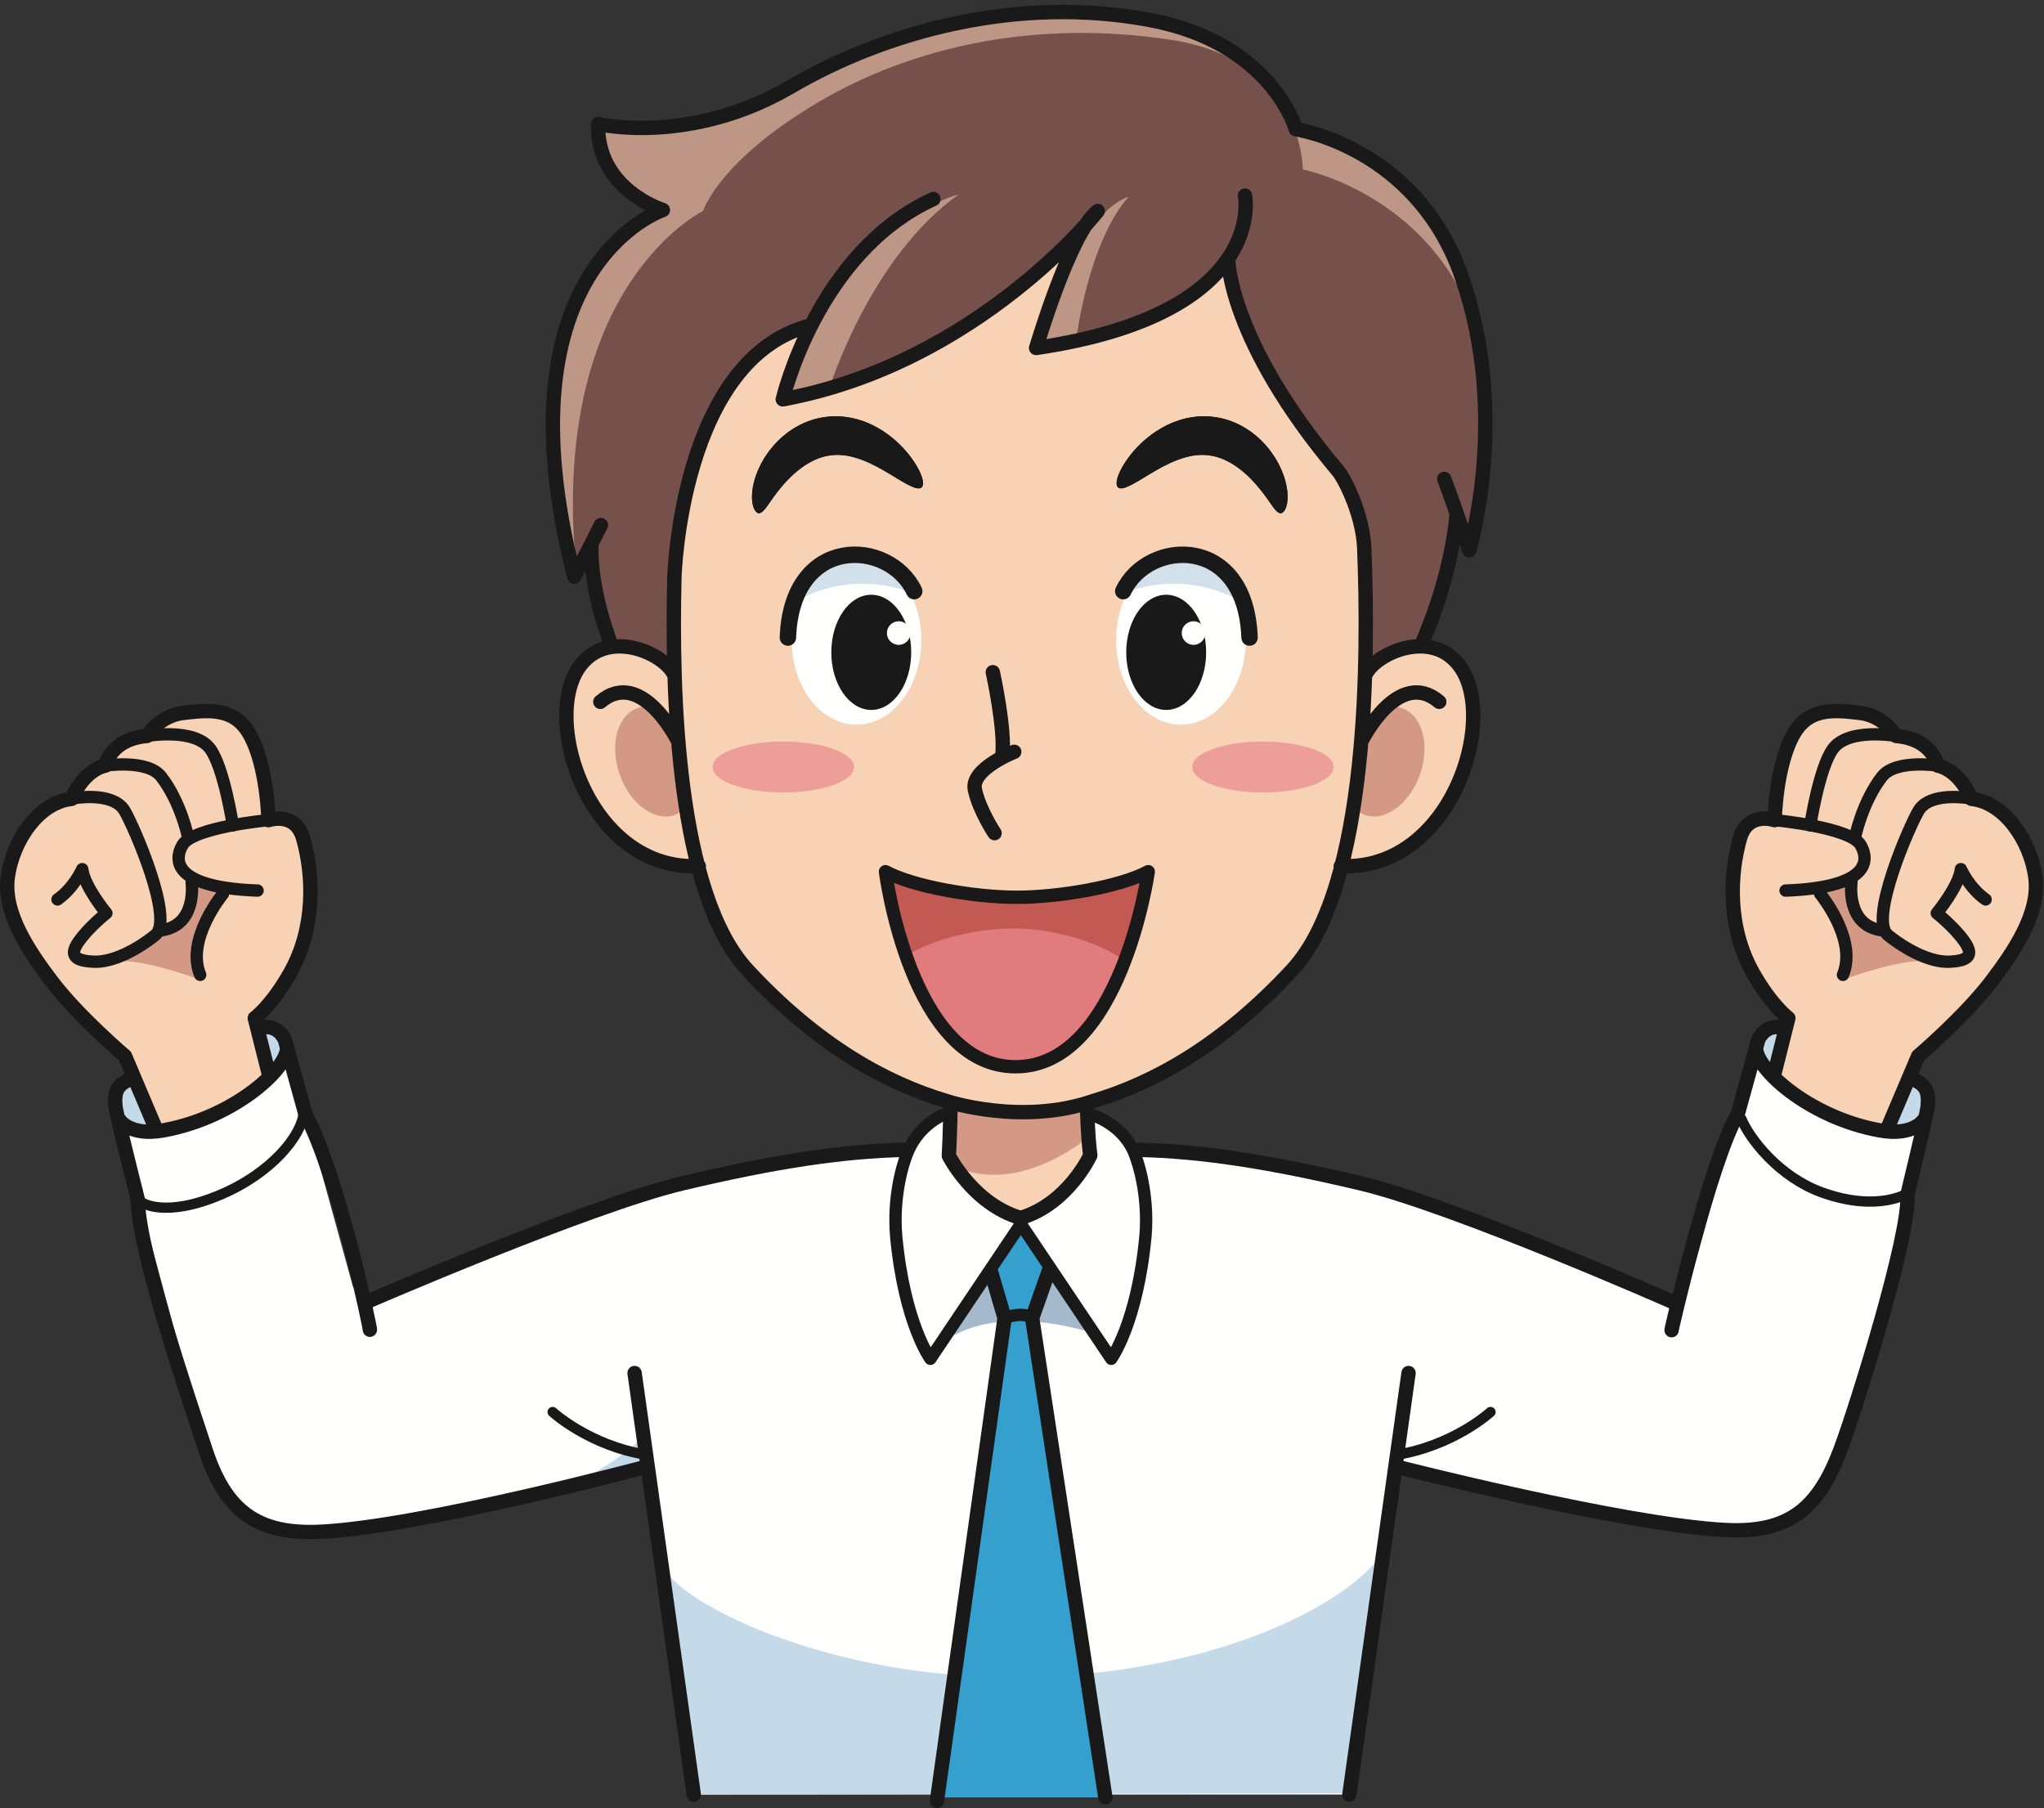 <?xml version="1.0" encoding="UTF-8"?>
<!DOCTYPE svg PUBLIC "-//W3C//DTD SVG 1.1//EN" "http://www.w3.org/Graphics/SVG/1.1/DTD/svg11.dtd">
<svg version="1.1" xmlns="http://www.w3.org/2000/svg" xmlns:xlink="http://www.w3.org/1999/xlink" x="0" y="0" width="199" height="176" viewBox="0, 0, 199, 176">
  <rect x="0" y="0" width="199" height="176" fill="#333333" stroke="none"/>
  <g id="Layer_1">
    <path d="M130.707,174.685 L135.192,144.465 L135.666,142.768 C135.666,142.768 156.416,147.935 167.541,148.935 C173.763,149.494 177.646,145.826 179.541,139.81 C181.666,133.06 187.45,108.771 187.464,107.922 C187.647,106.117 187.073,105.725 185.749,105.091 L173.618,100.31 C171.655,99.686 170.977,101.424 170.977,101.424 C170.977,101.424 166.554,117.392 164.374,125.352 L163.968,127.061 C163.968,127.061 141.937,117.352 132.79,115.185 C123.512,112.987 116.749,111.977 110.374,111.914 L108.062,109.914 L105.687,108.664 L92.062,108.727 L90.249,109.977 L88.874,111.914 C82.499,111.977 75.736,112.987 66.458,115.185 C57.312,117.352 35.368,126.855 35.368,126.855 L34.337,125.152 C32.158,117.193 27.734,101.218 27.734,101.218 C27.734,101.218 27.056,99.48 25.093,100.104 L12.962,104.885 C11.638,105.519 11.063,105.911 11.247,107.716 C11.26,108.565 18.375,134.466 19.747,139.843 C21.306,145.955 25.201,149.72 31.417,149.103 C40.788,148.172 62.957,142.768 62.957,142.768 L63.329,144.485 L67.541,174.685" fill="#FFFFFE"/>
    <path d="M134.374,151.56 C129.749,157.31 116.03,163.268 98.577,163.268 C81.124,163.268 67.749,156.685 65.16,153.352 L67.541,174.685 L130.874,174.56 C130.874,174.56 132.624,160.185 134.374,151.56" fill="#C5DAE8"/>
    <g>
      <path d="M105.861,112.843 C105.871,110.95 105.636,106.444 105.636,106.444 L92.512,106.444 C92.512,106.444 92.401,111.2 92.441,112.51 C92.441,112.51 94.059,118.449 99.406,118.449 C104.752,118.449 105.861,112.843 105.861,112.843" fill="#F8D2B5"/>
      <path d="M59.326,62.272 C57.201,56.313 57.603,52.893 57.603,52.893 L55.912,56.124 C48.162,25.916 64.537,20.442 64.537,20.442 C64.537,20.442 58.055,18.442 58.233,12.067 C58.233,12.067 67.162,14.192 76.995,8.442 C86.097,3.119 99.011,-0.521 112.079,1.973 C123.87,4.223 126.162,12.582 126.162,12.582 C126.162,12.582 137.872,14.263 142.287,26.873 C147.037,40.442 143.037,53.567 143.037,53.567 L141.817,49.961 C141.817,49.961 141.557,55.313 138.535,62.416 L137.245,66.041 L61.079,67.707 L59.326,62.272" fill="#76504A"/>
      <path d="M59.495,62.796 L61.079,67.707 L63.391,67.657 L59.537,62.832 C59.528,62.83 59.51,62.809 59.495,62.796 z M142.287,26.873 C137.872,14.263 126.162,12.582 126.162,12.582 C126.162,12.582 123.87,4.223 112.079,1.973 C99.011,-0.521 86.097,3.119 76.995,8.442 C67.162,14.192 58.233,12.067 58.233,12.067 C58.055,18.442 64.537,20.442 64.537,20.442 C64.537,20.442 48.162,25.916 55.912,56.124 L56.188,55.597 C56.118,55.285 56.061,54.983 56.037,54.707 C53.662,27.707 68.446,20.537 68.446,20.537 C68.446,20.537 70.006,15.598 79.839,9.848 C88.94,4.527 100.845,1.869 113.997,3.876 C126.94,5.851 126.836,16.494 126.836,16.494 C126.836,16.494 139.128,18.878 143.603,31.559 C143.267,30.016 142.839,28.448 142.287,26.873" fill="#BE9685"/>
    </g>
    <path d="M68.037,84.31 C57.412,84.81 52.662,70.151 56.412,64.901 C59.117,61.114 64.581,63.548 65.603,65.624" fill="#F8D2B5"/>
    <path d="M65.365,71.534 C66.368,74.405 67.659,78.649 65.696,79.335 C63.731,80.021 61.327,78.25 60.325,75.379 C59.321,72.509 60.101,69.624 62.063,68.939 C64.03,68.252 64.362,68.664 65.365,71.534" fill="#D39985"/>
    <path d="M130.537,84.31 C141.162,84.81 145.912,70.151 142.162,64.901 C139.457,61.114 133.993,63.548 132.972,65.624" fill="#F8D2B5"/>
    <path d="M92.729,104.565 L105.427,104.565 L105.564,110.983 C105.564,110.983 98.745,116.689 92.37,113.273 L92.61,109.502 L92.729,104.565" fill="#D39985"/>
    <path d="M78.981,31.666 C66.287,34.817 65.662,56.124 65.662,56.124 C65.373,67.481 65.885,87.001 72.787,94.435 C79.644,101.818 86.287,105.435 92.162,107.185 C92.162,107.185 99.412,109.602 106.412,107.185 C112.287,105.435 118.931,101.818 125.787,94.435 C133.31,86.334 133.243,63.692 132.819,53.307 C132.694,50.231 131.004,46.713 130.267,45.836 C119.537,33.067 119.567,25.173 119.567,25.173 L118.058,26.989 C115.291,29.752 110.197,32.503 100.878,33.873 C100.878,33.873 104.212,22.541 106.878,20.541 C106.878,20.541 95.212,35.373 76.212,38.873 C76.212,38.873 76.81,36.302 78.36,32.945 L78.981,31.666" fill="#F8D2B5"/>
    <path d="M89.716,47.449 C89.304,47.795 88.214,47.11 86.642,46.153 C85.089,45.213 82.922,44.026 80.862,44.325 C78.789,44.57 77.008,46.24 75.947,47.56 C74.843,48.899 74.427,49.914 73.911,49.961 C73.658,49.976 73.376,49.645 73.263,48.985 C73.151,48.332 73.219,47.387 73.589,46.321 C73.96,45.256 74.62,44.048 75.72,42.94 C76.802,41.844 78.423,40.834 80.376,40.588 C82.329,40.326 84.153,40.894 85.462,41.651 C86.796,42.412 87.736,43.337 88.413,44.162 C89.753,45.837 90.099,47.133 89.716,47.449" fill="#1A1919"/>
    <path d="M108.858,47.449 C108.476,47.133 108.821,45.837 110.161,44.162 C110.838,43.337 111.778,42.412 113.112,41.651 C114.421,40.894 116.245,40.326 118.198,40.588 C120.151,40.834 121.772,41.844 122.854,42.94 C123.954,44.048 124.614,45.256 124.985,46.321 C125.355,47.387 125.423,48.332 125.311,48.985 C125.198,49.645 124.915,49.976 124.661,49.961 C124.146,49.914 123.731,48.899 122.627,47.56 C121.566,46.24 119.785,44.57 117.712,44.325 C115.652,44.026 113.485,45.213 111.933,46.153 C110.36,47.11 109.271,47.795 108.858,47.449" fill="#1A1919"/>
    <path d="M83.15,74.662 C83.15,76.033 80.066,77.143 76.263,77.143 C72.458,77.143 69.374,76.033 69.374,74.662 C69.374,73.293 72.458,72.184 76.263,72.184 C80.066,72.184 83.15,73.293 83.15,74.662" fill="#ED9E99"/>
    <path d="M129.841,74.662 C129.841,76.033 126.757,77.143 122.952,77.143 C119.147,77.143 116.063,76.033 116.063,74.662 C116.063,73.293 119.147,72.184 122.952,72.184 C126.757,72.184 129.841,73.293 129.841,74.662" fill="#ED9E99"/>
    <path d="M133.209,71.534 C132.206,74.405 130.915,78.649 132.878,79.335 C134.843,80.021 137.247,78.25 138.249,75.379 C139.253,72.509 138.474,69.624 136.511,68.939 C134.544,68.252 134.212,68.664 133.209,71.534" fill="#D39985"/>
    <path d="M93.335,18.933 C93.335,18.933 81.631,21.692 76.829,38.457 L80.795,37.659 C80.795,37.659 84.724,25.035 93.335,18.933" fill="#BE9685"/>
    <path d="M109.87,19.166 C109.87,19.166 104.842,20.211 101.495,33.541 L104.787,32.998 C104.787,32.998 105.912,23.666 109.87,19.166" fill="#BE9685"/>
    <path d="M91.266,131.092 L96.266,123.467 L102.393,123.016 L107.016,129.967 C107.016,129.967 96.891,126.217 91.266,131.092" fill="#A5B9CC"/>
    <path d="M91.221,174.967 L97.807,128.312 L96.35,123.016 L99.182,119.05 L99.932,119.05 L102.393,123.016 L100.493,128.312 L107.618,174.967" fill="#35A0CD"/>
    <path d="M62.791,139.519 L62.957,142.768 L55.124,144.852 C55.124,144.852 61.208,141.853 62.791,139.519" fill="#C5DAE8"/>
    <path d="M13.056,105.167 C13.056,105.167 11.556,105.417 11.431,106.167 C11.306,106.917 11.243,108.355 11.681,108.792 C12.118,109.23 15.181,109.667 15.181,109.667 L13.056,105.167" fill="#C5DAE8"/>
    <path d="M24.931,99.98 L26.056,104.355 C26.056,104.355 27.618,103.667 27.681,102.48 C27.743,101.292 27.993,100.48 27.056,100.167 C26.118,99.855 24.931,99.98 24.931,99.98" fill="#C5DAE8"/>
    <path d="M185.761,105.658 C185.761,105.658 187.261,105.908 187.386,106.658 C187.511,107.408 187.573,108.846 187.136,109.283 C186.698,109.721 183.636,110.158 183.636,110.158 L185.761,105.658" fill="#C5DAE8"/>
    <path d="M173.886,100.471 L172.761,104.846 C172.761,104.846 171.198,104.158 171.136,102.971 C171.073,101.783 170.823,100.971 171.761,100.658 C172.698,100.346 173.886,100.471 173.886,100.471" fill="#C5DAE8"/>
    <path d="M105.823,107.477 C105.823,107.477 105.904,110.756 106.148,112.467 C106.148,112.467 103.985,117.187 99.354,118.562 C94.722,117.187 92.379,112.508 92.379,112.508 C92.501,110.511 92.542,107.477 92.542,107.477 M107.616,174.967 L100.491,128.312 L102.166,123.56 M96.499,123.852 L97.805,128.312 L91.219,175.3" fill-opacity="0" stroke="#1A1919" stroke-width="1.4" stroke-linecap="round" stroke-linejoin="round"/>
    <path d="M99.384,119.151 L90.58,132.271 C90.58,132.271 88.06,128.835 87.254,120.378 C87.053,118.262 87.245,115.163 88.262,112.416 C89.27,109.695 91.55,108.569 92.165,108.394 M99.384,119.151 L108.189,132.271 C108.189,132.271 110.71,128.835 111.516,120.378 C111.717,118.262 111.523,115.163 110.508,112.416 C109.498,109.695 106.865,108.694 106.249,108.519" fill-opacity="0" stroke="#1A1919" stroke-width="1.2" stroke-linecap="round" stroke-linejoin="round"/>
    <path d="M89.697,62.313 C89.697,66.858 86.873,70.542 83.39,70.542 C79.905,70.542 77.079,66.858 77.079,62.313 C77.079,57.768 79.905,54.084 83.39,54.084 C86.873,54.084 89.697,57.768 89.697,62.313" fill="#FFFFFE"/>
    <path d="M88.714,63.501 C88.714,66.597 86.972,69.107 84.824,69.107 C82.676,69.107 80.935,66.597 80.935,63.501 C80.935,60.405 82.676,57.895 84.824,57.895 C86.972,57.895 88.714,60.405 88.714,63.501" fill="#1A1919"/>
    <path d="M88.646,61.624 C88.646,62.258 88.132,62.773 87.497,62.773 C86.862,62.773 86.347,62.258 86.347,61.624 C86.347,60.99 86.862,60.475 87.497,60.475 C88.132,60.475 88.646,60.99 88.646,61.624" fill="#FFFFFE"/>
    <path d="M84.008,56.821 C85.604,56.821 87.125,57.11 88.529,57.619 C87.268,55.782 85.439,54.618 83.4,54.618 C81.096,54.618 79.062,56.098 77.811,58.362 C79.637,57.387 81.75,56.821 84.008,56.821" fill="#D2E0EB"/>
    <path d="M89.007,57.543 C86.583,52.43 77.071,51.981 76.709,62.061" fill-opacity="0" stroke="#1A1919" stroke-width="1.6" stroke-linecap="round" stroke-linejoin="round"/>
    <path d="M108.665,62.313 C108.665,66.858 111.489,70.542 114.973,70.542 C118.457,70.542 121.283,66.858 121.283,62.313 C121.283,57.768 118.457,54.084 114.973,54.084 C111.489,54.084 108.665,57.768 108.665,62.313" fill="#FFFFFE"/>
    <path d="M109.648,63.501 C109.648,66.597 111.391,69.107 113.538,69.107 C115.687,69.107 117.428,66.597 117.428,63.501 C117.428,60.405 115.687,57.895 113.538,57.895 C111.391,57.895 109.648,60.405 109.648,63.501" fill="#1A1919"/>
    <path d="M115.05,61.624 C115.05,62.258 115.563,62.773 116.198,62.773 C116.833,62.773 117.349,62.258 117.349,61.624 C117.349,60.99 116.833,60.475 116.198,60.475 C115.563,60.475 115.05,60.99 115.05,61.624" fill="#FFFFFE"/>
    <path d="M114.271,56.821 C112.676,56.821 111.154,57.11 109.75,57.619 C111.012,55.782 112.84,54.618 114.879,54.618 C117.184,54.618 119.217,56.098 120.469,58.362 C118.643,57.387 116.529,56.821 114.271,56.821" fill="#D2E0EB"/>
    <path d="M109.355,57.543 C111.779,52.43 121.291,51.981 121.653,62.061" fill-opacity="0" stroke="#1A1919" stroke-width="1.6" stroke-linecap="round" stroke-linejoin="round"/>
    <path d="M121.21,19.041 C121.21,19.041 123.543,30.54 100.876,33.873 C100.876,33.873 104.21,22.541 106.876,20.541 C106.876,20.541 95.21,35.373 76.21,38.873 C76.21,38.873 79.543,24.54 90.876,19.373 M98.743,73.184 C98.743,73.184 94.493,74.851 94.91,76.851 C95.327,78.851 96.827,81.101 96.827,81.101 M96.66,65.434 C96.66,65.434 97.909,71.101 97.577,73.601 M68.035,84.31 C57.41,84.81 52.66,70.151 56.41,64.901 C59.115,61.114 64.579,63.548 65.601,65.624 M66.04,72.184 C66.04,72.184 62.481,64.903 58.447,68.317 M130.535,84.31 C141.16,84.81 145.91,70.151 142.16,64.901 C139.455,61.114 133.991,63.548 132.97,65.624 M132.53,72.184 C132.53,72.184 136.09,64.903 140.123,68.317 M119.565,25.173 C119.565,25.173 119.535,33.067 130.265,45.836 C131.002,46.713 132.692,50.231 132.817,53.307 C133.241,63.692 133.308,86.334 125.785,94.435 C118.929,101.818 112.285,105.435 106.41,107.185 C99.41,109.602 92.16,107.185 92.16,107.185 C86.285,105.435 79.642,101.818 72.785,94.435 C65.883,87.001 65.371,67.481 65.66,56.124 C65.66,56.124 66.285,34.817 78.979,31.666 M58.501,51.113 C57.12,53.878 55.91,56.124 55.91,56.124 C48.16,25.916 64.535,20.442 64.535,20.442 C64.535,20.442 58.053,18.442 58.231,12.067 C58.231,12.067 67.16,14.192 76.993,8.442 C86.095,3.119 99.009,-0.521 112.077,1.973 C123.868,4.223 126.16,12.582 126.16,12.582 C126.16,12.582 137.87,14.263 142.285,26.873 C147.035,40.442 143.035,53.567 143.035,53.567 C143.035,53.567 141.953,50.215 140.608,46.62 M57.601,52.893 C57.601,52.893 57.199,56.313 59.324,62.272 M141.815,49.961 C141.815,49.961 141.555,55.313 138.533,62.416" fill-opacity="0" stroke="#1A1919" stroke-width="1.4" stroke-linecap="round" stroke-linejoin="round"/>
    <path d="M89.714,47.449 C89.302,47.795 88.212,47.11 86.64,46.153 C85.087,45.213 82.92,44.026 80.86,44.325 C78.787,44.57 77.006,46.24 75.945,47.56 C74.841,48.899 74.425,49.914 73.909,49.961 C73.656,49.976 73.374,49.645 73.261,48.985 C73.149,48.332 73.217,47.387 73.587,46.321 C73.958,45.256 74.618,44.048 75.718,42.94 C76.8,41.844 78.421,40.834 80.374,40.588 C82.327,40.326 84.151,40.894 85.46,41.651 C86.794,42.412 87.734,43.337 88.411,44.162 C89.751,45.837 90.097,47.133 89.714,47.449" fill="#1A1919"/>
    <path d="M108.856,47.449 C108.474,47.133 108.819,45.837 110.159,44.162 C110.836,43.337 111.776,42.412 113.11,41.651 C114.419,40.894 116.243,40.326 118.196,40.588 C120.149,40.834 121.771,41.844 122.853,42.94 C123.952,44.048 124.612,45.256 124.983,46.321 C125.354,47.387 125.421,48.332 125.309,48.985 C125.196,49.645 124.913,49.976 124.659,49.961 C124.145,49.914 123.729,48.899 122.625,47.56 C121.564,46.24 119.783,44.57 117.71,44.325 C115.65,44.026 113.483,45.213 111.931,46.153 C110.358,47.11 109.269,47.795 108.856,47.449" fill="#1A1919"/>
    <g>
      <path d="M97.805,128.312 C97.805,128.312 99.295,127.649 100.457,128.239" fill-opacity="0" stroke="#1A1919" stroke-width="1.2" stroke-linecap="round" stroke-linejoin="round"/>
      <path d="M61.782,133.657 L67.541,174.685" fill-opacity="0" stroke="#1A1919" stroke-width="1.4" stroke-linecap="round" stroke-linejoin="round"/>
    </g>
    <path d="M12.004,102.97 C12.004,102.97 8.879,99.939 5.855,96.52 C3.389,93.734 0.289,88.856 0.757,85.382 C1.228,81.893 3.714,78.114 6.976,77.763 C6.976,77.763 8.055,75.02 10.267,74.525 C10.267,74.525 10.732,71.945 14.31,71.641 C14.31,71.641 15.497,69.663 17.835,69.397 C20.177,69.131 22.702,68.807 24.212,71.318 C26.039,74.358 26.137,79.835 26.137,79.835 C26.137,79.835 28.76,78.935 29.514,81.614 C30.521,85.179 30.74,90.281 28.251,94.701 C26.443,97.908 24.993,99.167 24.993,99.167 L26.399,104.542 C26.399,104.542 23.978,106.893 21.46,108.004 C18.118,109.48 14.837,110.011 14.837,110.011 L12.004,102.97" fill="#F8D2B5"/>
    <path d="M11.304,93.588 C14.24,92.956 17.121,89.531 17.875,88.761 C18.628,87.993 18.99,86.086 18.99,86.086 L21.716,86.699 C21.716,86.699 20.751,88.714 20.074,89.576 C19.395,90.437 19.406,95.337 19.406,95.337 C19.406,95.337 13.704,93.239 11.304,93.588" fill="#D39985"/>
    <g>
      <path d="M25.093,100.104 C27.056,99.48 27.734,101.218 27.734,101.218 C27.734,101.218 28.591,104.309 29.735,108.449 C33.002,114.511 36.163,129.836 36.009,129.432 M12.962,104.885 C11.638,105.519 11.063,105.911 11.247,107.716 C11.252,108.032 12.163,111.807 13.416,116.768 C13.46,121.916 18.646,136.964 20.001,141.111 C21.961,147.107 25.052,149.423 31.29,149.103 C41.185,148.595 62.957,142.768 62.957,142.768 M11.637,109.034 C11.637,109.034 12.637,110.624 15.901,110.034 C22.969,108.756 28.193,103.805 27.931,101.917 M26.243,104.824 L24.806,99.105 C24.806,99.105 26.443,97.908 28.251,94.701 C30.74,90.281 30.521,85.179 29.514,81.614 C28.76,78.935 26.137,79.835 26.137,79.835 C26.137,79.835 26.039,74.358 24.212,71.318 C22.702,68.807 20.177,69.131 17.835,69.397 C15.497,69.663 14.31,71.641 14.31,71.641 C10.732,71.945 10.267,74.525 10.267,74.525 C8.055,75.02 6.976,77.763 6.976,77.763 C3.714,78.114 1.228,81.893 0.757,85.382 C0.289,88.856 2.785,92.559 5.035,95.523 C7.631,98.942 12.17,102.804 12.17,102.804 L15.1,109.71" fill-opacity="0" stroke="#1A1919" stroke-width="1.4" stroke-linecap="round" stroke-linejoin="round"/>
      <path d="M7.182,77.703 C7.182,77.703 10.99,77.02 12.121,78.906 C13.026,80.419 16.988,89.512 15.117,91.021 C13.247,92.528 10.894,93.702 9.114,93.614 C7.331,93.53 6.674,93.044 7.676,91.631 C8.675,90.216 10.358,88.894 10.358,88.894 C10.358,88.894 8.202,86.292 8.007,84.604 C8.007,84.604 7.202,86.439 5.599,87.555 M10.267,74.525 C10.267,74.525 14.369,73.896 15.689,75.599 C17.641,78.119 18.323,81.554 18.323,81.554 M14.31,71.641 C14.31,71.641 18.924,70.817 20.458,72.887 C21.808,74.707 22.672,80.357 22.672,80.357 M26.137,79.835 C26.137,79.835 18.754,80.525 17.764,82.263 C16.772,84 17.293,86.412 25.076,86.69 M18.656,85.869 C18.656,85.869 19.254,90.025 15.754,90.555 M21.71,87.008 C21.71,87.008 18.043,91.425 19.491,94.896" fill-opacity="0" stroke="#1A1919" stroke-width="1.2" stroke-linecap="round" stroke-linejoin="round"/>
    </g>
    <path d="M35.563,126.793 C35.563,126.793 57.312,117.352 66.458,115.185 C75.374,113.073 81.968,112.058 88.124,111.926" fill-opacity="0" stroke="#1A1919" stroke-width="1.4" stroke-linecap="round" stroke-linejoin="round"/>
    <path d="M13.832,117.064 C13.832,117.064 16.077,118.606 21.547,116.262 C26.456,114.158 29.361,110.552 29.561,108.348" fill-opacity="0" stroke="#1A1919" stroke-width="1" stroke-linecap="round" stroke-linejoin="round"/>
    <path d="M99.124,103.841 C96.721,103.841 93.155,102.344 91.186,99.352 C87.489,93.733 86.208,84.852 86.208,84.852 C88.874,86.29 94.792,87.344 99.042,87.344 L98.958,87.344 C103.208,87.344 109.124,86.29 111.792,84.852 C111.792,84.852 110.793,92.01 107.687,97.414 C105.5,101.218 101.731,103.841 98.874,103.841 L99.124,103.841" fill="#E07C7D"/>
    <path d="M88.249,93.025 C90.905,91.359 95.171,90.381 98.637,90.381 C102.35,90.381 106.557,91.512 109.312,93.398 C111.437,88.988 111.971,84.852 111.971,84.852 C109.275,86.285 103.307,87.337 98.999,87.344 C94.693,87.337 88.725,86.285 86.029,84.852 C86.029,84.852 86.229,88.756 88.249,93.025" fill="#C35953"/>
    <path d="M86.208,84.852 C88.874,86.29 94.792,87.344 99.042,87.344 L98.958,87.344 C103.208,87.344 109.124,86.29 111.792,84.852 C111.792,84.852 109.124,103.841 98.874,103.841 C88.624,103.841 86.208,84.852 86.208,84.852 z" fill-opacity="0" stroke="#1A1919" stroke-width="1.3" stroke-linecap="round" stroke-linejoin="round"/>
    <g>
      <path d="M53.804,137.45 C53.804,137.45 57.403,140.758 63.047,141.634" fill-opacity="0" stroke="#1A1919" stroke-width="1" stroke-linecap="round" stroke-linejoin="round"/>
      <path d="M137.134,133.657 L131.375,174.685" fill-opacity="0" stroke="#1A1919" stroke-width="1.4" stroke-linecap="round" stroke-linejoin="round"/>
    </g>
    <path d="M186.912,102.97 C186.912,102.97 190.037,99.939 193.061,96.52 C195.527,93.734 198.628,88.856 198.159,85.382 C197.688,81.893 195.202,78.114 191.94,77.763 C191.94,77.763 190.861,75.02 188.649,74.525 C188.649,74.525 188.184,71.945 184.606,71.641 C184.606,71.641 183.419,69.663 181.081,69.397 C178.739,69.131 176.214,68.807 174.704,71.318 C172.877,74.358 172.778,79.835 172.778,79.835 C172.778,79.835 170.156,78.935 169.401,81.614 C168.396,85.179 168.176,90.281 170.665,94.701 C172.474,97.908 173.923,99.167 173.923,99.167 L172.517,104.542 C172.517,104.542 174.938,106.893 177.456,108.004 C180.798,109.48 184.079,110.011 184.079,110.011 L186.912,102.97" fill="#F8D2B5"/>
    <path d="M187.612,93.588 C184.677,92.956 181.795,89.531 181.041,88.761 C180.288,87.993 179.927,86.086 179.927,86.086 L177.2,86.699 C177.2,86.699 178.165,88.714 178.843,89.576 C179.521,90.437 179.51,95.337 179.51,95.337 C179.51,95.337 185.212,93.239 187.612,93.588" fill="#D39985"/>
    <g>
      <path d="M173.823,100.104 C171.86,99.48 171.182,101.218 171.182,101.218 C171.182,101.218 170.326,104.306 169.183,108.444 C166.499,113.039 162.595,129.882 162.749,129.477 M185.954,104.885 C187.278,105.519 187.853,105.911 187.669,107.716 C187.664,108.022 186.846,111.578 185.7,116.308 C185.999,120.039 180.874,136.539 179.248,140.944 C177.063,146.862 174.197,149.256 167.959,148.936 C158.065,148.428 135.959,142.768 135.959,142.768 M187.278,109.034 C187.278,109.034 186.278,110.624 183.015,110.034 C175.946,108.756 170.724,103.805 170.985,101.917 M172.673,104.824 L174.11,99.105 C174.11,99.105 172.474,97.908 170.665,94.701 C168.176,90.281 168.396,85.179 169.401,81.614 C170.156,78.935 172.778,79.835 172.778,79.835 C172.778,79.835 172.877,74.358 174.704,71.318 C176.214,68.807 178.739,69.131 181.081,69.397 C183.419,69.663 184.606,71.641 184.606,71.641 C188.184,71.945 188.649,74.525 188.649,74.525 C190.861,75.02 191.94,77.763 191.94,77.763 C195.202,78.114 197.688,81.893 198.159,85.382 C198.628,88.856 196.132,92.559 193.881,95.523 C191.284,98.942 186.745,102.804 186.745,102.804 L183.815,109.71" fill-opacity="0" stroke="#1A1919" stroke-width="1.4" stroke-linecap="round" stroke-linejoin="round"/>
      <path d="M191.734,77.703 C191.734,77.703 187.927,77.02 186.796,78.906 C185.89,80.419 181.929,89.512 183.8,91.021 C185.669,92.528 188.021,93.702 189.802,93.614 C191.585,93.53 192.241,93.044 191.24,91.631 C190.241,90.216 188.558,88.894 188.558,88.894 C188.558,88.894 190.714,86.292 190.909,84.604 C190.909,84.604 191.714,86.439 193.317,87.555 M188.649,74.525 C188.649,74.525 184.547,73.896 183.227,75.599 C181.274,78.119 180.593,81.554 180.593,81.554 M184.606,71.641 C184.606,71.641 179.991,70.817 178.458,72.887 C177.108,74.707 176.244,80.357 176.244,80.357 M172.778,79.835 C172.778,79.835 180.161,80.525 181.152,82.263 C182.144,84 181.622,86.412 173.84,86.69 M180.261,85.869 C180.261,85.869 179.662,90.025 183.162,90.555 M177.206,87.008 C177.206,87.008 180.872,91.425 179.425,94.896" fill-opacity="0" stroke="#1A1919" stroke-width="1.2" stroke-linecap="round" stroke-linejoin="round"/>
    </g>
    <path d="M163.124,126.852 C163.124,126.852 141.604,117.352 132.458,115.185 C123.542,113.073 116.948,112.058 110.792,111.926" fill-opacity="0" stroke="#1A1919" stroke-width="1.4" stroke-linecap="round" stroke-linejoin="round"/>
    <path d="M185.818,116.112 C185.818,116.112 182.937,118.039 177.464,116.105 C173.163,114.584 170.298,110.772 169.548,108.938 M145.112,137.45 C145.112,137.45 141.513,140.758 135.869,141.634" fill-opacity="0" stroke="#1A1919" stroke-width="1" stroke-linecap="round" stroke-linejoin="round"/>
  </g>
</svg>
